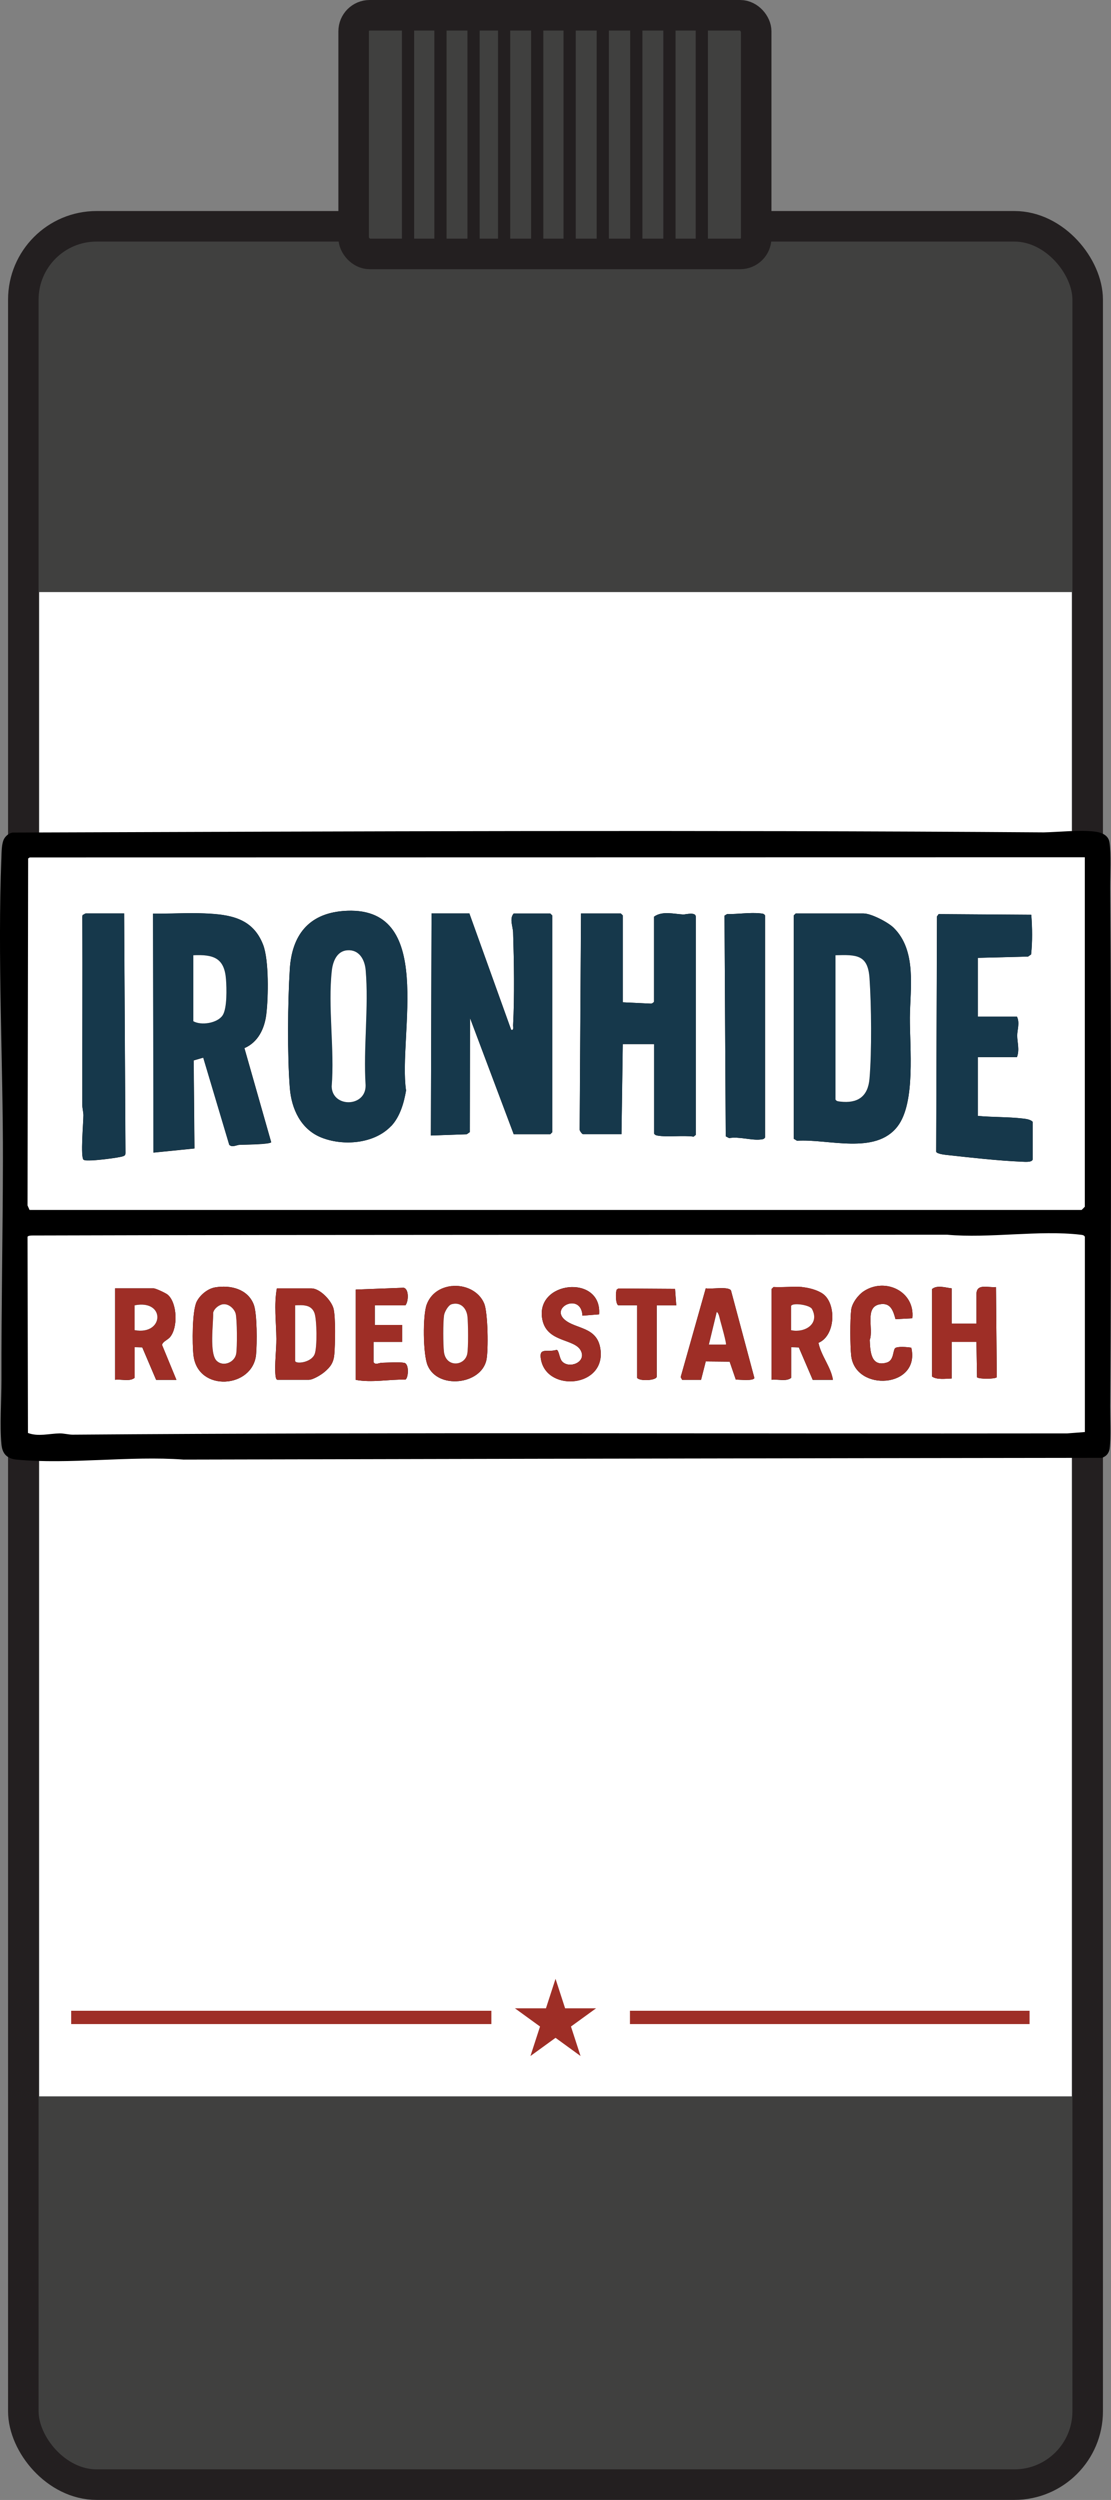 <?xml version="1.0" encoding="UTF-8"?>
<svg id="Layer_2" data-name="Layer 2" xmlns="http://www.w3.org/2000/svg" viewBox="0 0 181.99 409.18">
  <rect x="0" y="0" width="181.99" height="409.18" fill="#808080" stroke="none"/>
  <g id="Layer_1-2" data-name="Layer 1">
    <g>
      <rect x="3.82" y="37.04" width="174.35" height="369.63" rx="12" ry="12" fill="#40403f" stroke="#231f20" stroke-miterlimit="10" stroke-width="5"/>
      <rect x="6.42" y="96.91" width="169.15" height="246.21" fill="#fff"/>
      <rect x="57.93" y="2.5" width="65.94" height="39.06" rx="2.62" ry="2.62" fill="#40403f" stroke="#231f20" stroke-miterlimit="10" stroke-width="5"/>
      <g>
        <line x1="66.84" y1="2.5" x2="66.84" y2="41.56" fill="none" stroke="#231f20" stroke-miterlimit="10" stroke-width="2"/>
        <line x1="77.57" y1="2.5" x2="77.57" y2="41.56" fill="none" stroke="#231f20" stroke-miterlimit="10" stroke-width="2"/>
        <line x1="72.15" y1="2.5" x2="72.15" y2="41.56" fill="none" stroke="#231f20" stroke-miterlimit="10" stroke-width="2"/>
        <line x1="88" y1="2.5" x2="88" y2="41.56" fill="none" stroke="#231f20" stroke-miterlimit="10" stroke-width="2"/>
        <line x1="82.58" y1="2.5" x2="82.58" y2="41.56" fill="none" stroke="#231f20" stroke-miterlimit="10" stroke-width="2"/>
        <line x1="98.74" y1="2.5" x2="98.74" y2="41.56" fill="none" stroke="#231f20" stroke-miterlimit="10" stroke-width="2"/>
        <line x1="93.31" y1="2.5" x2="93.31" y2="41.56" fill="none" stroke="#231f20" stroke-miterlimit="10" stroke-width="2"/>
        <line x1="109.66" y1="2.5" x2="109.66" y2="41.56" fill="none" stroke="#231f20" stroke-miterlimit="10" stroke-width="2"/>
        <line x1="104.23" y1="2.5" x2="104.23" y2="41.56" fill="none" stroke="#231f20" stroke-miterlimit="10" stroke-width="2"/>
        <line x1="114.96" y1="2.5" x2="114.96" y2="41.56" fill="none" stroke="#231f20" stroke-miterlimit="10" stroke-width="2"/>
      </g>
      <g id="JogCGL">
        <g>
          <path d="M181.26,238.16c.28-.28.46-.69.51-1.09.23-1.84.07-4.86.08-6.85.18-28.26.18-56.62,0-84.88-.01-2.05.18-5.64-.11-7.47-.2-1.25-1.4-1.65-2.5-1.77-2.45-.28-5.7.08-8.26.14-56.18-.42-112.83-.17-168.91.03-.58.09-1.07.49-1.37.98-.45.74-.44,2.24-.47,3.17-.65,16.32.28,33.27.25,49.61-.02,11.98-.27,23.94-.24,35.91,0,3.25-.3,7.37,0,10.5.15,1.53.93,2.31,2.46,2.46,8.66.83,18.6-.66,27.38,0,38.56-.1,76.57-.18,115.23-.24l35.23-.05c.25-.12.53-.25.72-.45Z"/>
          <path d="M177.7,140.32l-172.83.03-.26.17-.1,56.79.33.74h172.33s.53-.5.53-.53v-57.19ZM177.7,234.39v-31.96c-.19-.31-.43-.3-.74-.33-6.72-.79-14.95.63-21.83,0-49.95.04-100.11-.02-149.87.13-.19,0-.7.02-.76.22l.07,32.1c1.66.64,3.55.09,5.19.07.7-.01,1.48.21,2.12.21,53.94-.43,108.64-.14,162.94-.21l2.87-.22Z"/>
          <path d="M177.7,140.32v57.19s-.5.53-.53.53H4.84l-.33-.74.1-56.79.26-.17,172.83-.03ZM64.09,184.29c1.43-1.52,2.08-3.78,2.42-5.81-1.35-9.03,5.08-30.63-10.34-29.37-5.69.47-8.35,4.04-8.7,9.48-.34,5.43-.42,14.09,0,19.47.27,3.44,1.8,6.76,5.14,8.11,3.6,1.45,8.71,1.05,11.47-1.89ZM20.34,149.51h-6.31c-.08,0-.35.22-.5.25l-.05.28c.06,10.27-.02,20.56,0,30.81,0,.6.18,1.16.18,1.71,0,1.13-.51,6.89.03,7.27.31.15.65.1.98.11.84.03,4.82-.43,5.52-.7.26-.1.35-.21.36-.49l-.22-39.23ZM40.03,171.56c2.24-.96,3.3-3.17,3.59-5.5.35-2.8.45-8.92-.51-11.41-1.69-4.38-5.39-4.97-9.61-5.14-2.79-.12-5.63.08-8.42.04l.07,39.11,6.71-.68-.13-14.41,1.57-.46,4.26,14.27c.48.49,1.17.02,1.72,0,.75-.03,4.88-.05,5.15-.42l-4.38-15.38ZM76.89,149.51h-6.2l-.11,36.35,5.88-.21.5-.35.03-18.68,7.16,19.03h5.99l.32-.32v-35.49l-.32-.32h-5.99c-.75.83-.13,2.14-.1,3.09.15,4.78.24,10.45,0,15.19-.01.26.16.93-.32.75l-6.84-19.03ZM102.01,164.05v-14.22l-.32-.32h-6.52l-.22,35.37c-.02.23.43.76.54.76h6.31l.21-14.75h5.13v14.65c.13.21.3.28.53.32,1.61.3,4.22-.07,5.95.18l.35-.29v-35.71c0-.83-1.71-.35-2.03-.36-1.54-.07-3.43-.63-4.81.36v13.9c0,.1-.35.36-.53.33l-4.6-.22ZM125.32,186.18v-36.35c-.19-.31-.43-.3-.74-.33-1.69-.2-3.75.15-5.48.11l-.42.26.2,36.12.56.29c1.59-.3,3.68.41,5.14.23.31-.04.55-.03.74-.33ZM130.34,149.51l-.32.32v36.56l.53.32c5.09-.34,12.84,2.38,16.47-2.35,3-3.9,1.99-12.93,2.02-17.84.04-4.74,1.16-10.92-2.66-14.67-.92-.91-3.68-2.34-4.93-2.34h-11.12ZM169.15,189.81v-6.2c-.38-.38-1.07-.47-1.61-.53-2.36-.28-4.98-.2-7.37-.43v-9.62h6.41c.46-1.22.05-2.4.04-3.53,0-.96.46-2.05-.04-3.1h-6.41v-9.62l8.23-.21.5-.35c.23-2.19.19-4.3.03-6.49l-15.18-.11-.27.38-.13,38.51c.13.38,1.53.51,2,.56,3.71.41,8.3.92,11.97,1.07.42.02,1.67.15,1.82-.32Z" fill="#fff"/>
          <path d="M177.7,234.39l-2.87.22c-54.31.08-109-.22-162.94.21-.64,0-1.42-.22-2.12-.21-1.64.02-3.53.57-5.19-.07l-.07-32.1c.06-.2.57-.22.76-.22,49.77-.15,99.92-.09,149.87-.13,6.88.63,15.1-.79,21.83,0,.31.04.55.03.74.33v31.96ZM73.95,210.5c-1.84.22-3.39,1.26-4.05,3.01s-.62,8.16.15,9.98c1.67,3.96,8.72,3.16,9.62-.85.36-1.61.25-7.79-.35-9.27-.85-2.07-3.2-3.12-5.37-2.86ZM149.45,215.76c.46-4.37-4.43-6.73-7.95-4.42-.92.6-1.94,1.94-2.07,3.06-.19,1.6-.18,5.88,0,7.49.68,6,11.37,5.32,9.85-1.3-.55-.1-2.4-.28-2.69.12-.34.45-.18,1.97-1.32,2.31-2.64.79-2.72-1.88-2.8-3.7.67-1.76-.89-5.35,1.61-5.83,1.8-.35,2.22,1.01,2.61,2.43l2.76-.15ZM35.25,210.71c-1.23.21-2.46,1.23-3.02,2.32-.77,1.51-.75,7-.53,8.83.72,6.06,9.75,5.39,10.25-.18.16-1.74.19-6.69-.39-8.18-.99-2.54-3.82-3.21-6.3-2.79ZM61.39,213.65h5.02c.52-.6.62-2.69-.29-2.88l-7.84.3v14.78c2.64.5,5.41-.11,8.11-.04.5-.16.7-2.59-.18-2.75-.83-.15-2.69-.03-3.64-.01-.54.01-1.04.43-1.38-.1v-3.31h4.7v-2.78h-4.49v-3.21ZM98.14,215.13c.5-6.64-10.62-5.51-9.29.89.78,3.75,5.26,3.04,6.29,5.04.98,1.9-1.89,3.03-3.06,1.77-.45-.48-.5-1.78-.89-1.9-1.55.5-3.03-.56-2.55,1.71,1.11,5.29,10.78,4.41,9.69-1.99-.6-3.53-4.03-3.09-5.83-4.65-2.42-2.09,2.71-4.48,2.91-.66l2.73-.22ZM131.41,210.66c-1.51-.13-3.18.1-4.7,0l-.32.32v14.86c1.01-.14,2.4.34,3.21-.32v-5.02l1.25.04,2.28,5.31h3.31c-.32-2.1-1.94-3.92-2.37-6.06,2.82-1.17,2.96-6.41.73-8.01-.87-.63-2.33-1.01-3.39-1.1ZM155.89,210.87c-.99-.11-2.37-.59-3.21.11v14.32c.76.56,2.24.35,3.21.32v-5.99h4.06l.09,5.78c.23.33,3.02.32,3.24,0l-.13-14.75c-1.29.13-3.2-.65-3.2,1.16v4.81h-4.06v-5.77ZM28.89,225.84l-2.34-5.68c.03-.53.88-.83,1.27-1.27,1.35-1.53,1.23-5.57-.32-6.95-.31-.28-2.02-1.07-2.35-1.07h-6.31v14.97c1.01-.14,2.4.34,3.21-.32v-5.02l1.25.03,2.27,5.32h3.31ZM45.35,210.87c-.5,2.71-.1,5.53-.08,8.27.01,1.82-.31,4.17-.15,5.95.02.22.09.75.33.75h5.13c.69,0,2.02-.81,2.57-1.28,1-.84,1.49-1.54,1.61-2.88.13-1.5.24-6.21-.15-7.56s-2.23-3.24-3.6-3.24h-5.67ZM110.78,213.65l-.2-2.69-9.28-.06-.26.17c-.2.29-.25,2.29.23,2.58h3.1v11.87c.4.59,3.21.44,3.21-.21v-11.65h3.21ZM111.74,225.84h3.1l.77-3.01,3.91.04,1.01,2.94c.55-.02,2.94.27,3.04-.28l-3.83-14.32c-.49-.71-3.21-.16-4.13-.35l-4.11,14.54.24.44Z" fill="#fff"/>
          <path d="M76.89,149.51l6.84,19.03c.48.18.3-.49.32-.75.25-4.74.15-10.41,0-15.19-.03-.95-.65-2.26.1-3.09h5.99l.32.32v35.49l-.32.32h-5.99l-7.16-19.03-.03,18.68-.5.35-5.88.21.11-36.35h6.2Z" fill="#16384b"/>
          <path d="M40.03,171.56l4.38,15.38c-.27.36-4.4.39-5.15.42-.55.02-1.24.5-1.72,0l-4.26-14.27-1.57.46.13,14.41-6.71.68-.07-39.11c2.79.04,5.63-.16,8.42-.04,4.22.18,7.92.76,9.61,5.14.96,2.48.87,8.61.51,11.41-.29,2.33-1.35,4.54-3.59,5.5ZM31.67,156.35v10.8c1.3.73,3.95.32,4.8-.97.76-1.15.66-4.44.55-5.88-.26-3.54-2.08-4.1-5.35-3.95Z" fill="#16384b"/>
          <path d="M130.34,149.51h11.12c1.25,0,4,1.44,4.93,2.34,3.82,3.75,2.7,9.93,2.66,14.67-.04,4.92.97,13.95-2.02,17.84-3.63,4.72-11.38,2.01-16.47,2.35l-.53-.32v-36.56l.32-.32ZM136.86,156.35v23.63c.19.31.43.29.74.33,2.89.34,4.58-.81,4.83-3.74.38-4.41.31-12.02,0-16.48-.26-3.86-2.14-3.82-5.57-3.73Z" fill="#16384b"/>
          <path d="M102.01,164.05l4.6.22c.18.03.53-.22.53-.33v-13.9c1.38-1,3.27-.43,4.81-.36.32.01,2.03-.47,2.03.36v35.71l-.35.29c-1.73-.25-4.34.12-5.95-.18-.24-.04-.4-.11-.53-.32v-14.65h-5.13l-.21,14.75h-6.31c-.11,0-.56-.53-.54-.76l.22-35.37h6.52l.32.32v14.22Z" fill="#16384b"/>
          <path d="M64.09,184.29c-2.76,2.94-7.87,3.34-11.47,1.89-3.34-1.35-4.87-4.67-5.14-8.11-.42-5.38-.35-14.04,0-19.47.34-5.44,3.01-9.01,8.7-9.48,15.42-1.27,8.99,20.34,10.34,29.37-.34,2.02-.99,4.28-2.42,5.81ZM56.86,155.54c-1.67.14-2.33,1.81-2.5,3.29-.69,5.91.47,12.98-.03,19.01.12,3.51,5.64,3.41,5.56-.22-.39-6.08.53-12.82.01-18.82-.15-1.71-1.06-3.43-3.04-3.26Z" fill="#16384b"/>
          <path d="M169.15,189.81c-.14.47-1.39.33-1.82.32-3.67-.14-8.27-.66-11.97-1.07-.47-.05-1.88-.18-2-.56l.13-38.51.27-.38,15.18.11c.16,2.19.2,4.3-.03,6.49l-.5.35-8.23.21v9.62h6.41c.5,1.05.04,2.14.04,3.1,0,1.13.42,2.31-.04,3.53h-6.41v9.62c2.39.23,5.01.15,7.37.43.53.06,1.23.15,1.61.53v6.2Z" fill="#16384b"/>
          <path d="M20.34,149.51l.22,39.23c0,.28-.1.39-.36.49-.7.26-4.68.72-5.52.7-.33-.01-.67.04-.98-.11-.54-.38-.03-6.14-.03-7.27,0-.55-.18-1.12-.18-1.71-.03-10.24.05-20.54,0-30.81l.05-.28c.15-.03.42-.25.5-.25h6.31Z" fill="#16384b"/>
          <path d="M125.32,186.18c-.19.31-.43.29-.74.33-1.45.18-3.55-.53-5.14-.23l-.56-.29-.2-36.12.42-.26c1.73.04,3.79-.31,5.48-.11.31.04.55.03.74.33v36.35Z" fill="#16384b"/>
          <path d="M131.41,210.66c1.06.09,2.51.48,3.39,1.1,2.24,1.61,2.09,6.84-.73,8.01.43,2.14,2.05,3.96,2.37,6.06h-3.31l-2.28-5.31-1.25-.04v5.02c-.8.67-2.19.18-3.21.32v-14.86l.32-.32c1.53.1,3.2-.13,4.7,0ZM129.59,213.76v3.96c2.23.48,4.71-1.02,3.42-3.47-.37-.69-3.24-1.08-3.42-.49Z" fill="#9e2e26"/>
          <path d="M155.89,210.87v5.77h4.06v-4.81c0-1.82,1.9-1.03,3.2-1.16l.13,14.75c-.22.32-3.01.33-3.24,0l-.09-5.78h-4.06v5.99c-.97.03-2.44.24-3.21-.32v-14.32c.84-.69,2.22-.22,3.21-.11Z" fill="#9e2e26"/>
          <path d="M28.89,225.84h-3.31l-2.27-5.32-1.25-.03v5.02c-.8.67-2.19.18-3.21.32v-14.97h6.31c.34,0,2.05.79,2.35,1.07,1.54,1.38,1.67,5.42.32,6.95-.39.44-1.24.74-1.27,1.27l2.34,5.68ZM22.05,217.71c4.84.89,5.1-5.09,0-4.06v4.06Z" fill="#9e2e26"/>
          <path d="M73.95,210.5c2.17-.26,4.52.79,5.37,2.86.61,1.48.71,7.67.35,9.27-.9,4.01-7.95,4.81-9.62.85-.77-1.82-.84-8.15-.15-9.98s2.21-2.78,4.05-3.01ZM73.94,213.48c-.53.16-1.12,1.26-1.21,1.79-.18,1.14-.16,4.8-.02,5.98.31,2.59,3.35,2.39,3.81.38.21-.94.17-5.08.04-6.16-.16-1.38-1.16-2.43-2.63-1.99Z" fill="#9e2e26"/>
          <path d="M35.25,210.71c2.48-.42,5.3.25,6.3,2.79.58,1.49.55,6.43.39,8.18-.5,5.57-9.52,6.24-10.25.18-.22-1.82-.24-7.32.53-8.83.56-1.09,1.8-2.12,3.02-2.32ZM36.54,213.48c-.69.09-1.46.7-1.62,1.4.05,1.74-.68,6.69.59,7.88,1.05.99,2.89.27,3.17-1.13.19-.95.17-5.79-.09-6.65-.25-.81-1.16-1.61-2.05-1.49Z" fill="#9e2e26"/>
          <path d="M45.35,210.87h5.67c1.37,0,3.23,1.96,3.6,3.24.39,1.35.29,6.06.15,7.56-.12,1.34-.61,2.04-1.61,2.88-.55.46-1.88,1.28-2.57,1.28h-5.13c-.24,0-.31-.53-.33-.75-.17-1.78.16-4.12.15-5.95-.02-2.74-.42-5.56.08-8.27ZM48.35,213.65v9.09c0,.58,2.61.34,3.19-1.09.43-1.08.38-5.66-.04-6.76-.52-1.37-1.86-1.28-3.15-1.23Z" fill="#9e2e26"/>
          <path d="M111.74,225.84l-.24-.44,4.11-14.54c.92.19,3.64-.36,4.13.35l3.83,14.32c-.09.55-2.48.26-3.04.28l-1.01-2.94-3.91-.04-.77,3.01h-3.1ZM118.9,220.07c.14-.14-.78-3.42-.92-3.89-.11-.39-.24-1.25-.58-1.45l-1.29,5.34h2.78Z" fill="#9e2e26"/>
          <path d="M98.14,215.13l-2.73.22c-.2-3.81-5.33-1.42-2.91.66,1.8,1.55,5.23,1.12,5.83,4.65,1.09,6.4-8.58,7.29-9.69,1.99-.48-2.27,1-1.21,2.55-1.71.39.12.45,1.42.89,1.9,1.17,1.25,4.04.13,3.06-1.77-1.03-2.01-5.51-1.3-6.29-5.04-1.33-6.4,9.79-7.53,9.29-.89Z" fill="#9e2e26"/>
          <path d="M61.39,213.65v3.21h4.49v2.78h-4.7v3.31c.34.53.84.11,1.38.1.95-.02,2.82-.14,3.64.01.88.16.68,2.59.18,2.75-2.7-.06-5.47.54-8.11.04v-14.78s7.84-.3,7.84-.3c.91.19.81,2.28.29,2.88h-5.02Z" fill="#9e2e26"/>
          <path d="M149.45,215.76l-2.76.15c-.38-1.41-.81-2.78-2.61-2.43-2.5.49-.94,4.07-1.61,5.83.08,1.82.16,4.48,2.8,3.7,1.14-.34.99-1.86,1.32-2.31.29-.4,2.14-.22,2.69-.12,1.52,6.62-9.17,7.3-9.85,1.3-.18-1.61-.2-5.89,0-7.49.14-1.12,1.15-2.46,2.07-3.06,3.52-2.3,8.41.05,7.95,4.42Z" fill="#9e2e26"/>
          <path d="M110.78,213.65h-3.21v11.65c0,.66-2.81.81-3.21.21v-11.87h-3.1c-.47-.29-.43-2.29-.23-2.58l.26-.17,9.28.06.2,2.69Z" fill="#9e2e26"/>
          <path d="M31.67,156.35c3.27-.15,5.09.41,5.35,3.95.11,1.44.2,4.73-.55,5.88-.85,1.29-3.5,1.71-4.8.97v-10.8Z" fill="#fff"/>
          <path d="M136.86,156.35c3.42-.09,5.3-.13,5.57,3.73.31,4.46.38,12.07,0,16.48-.25,2.93-1.94,4.09-4.83,3.74-.31-.04-.55-.03-.74-.33v-23.63Z" fill="#fff"/>
          <path d="M56.86,155.54c1.98-.17,2.9,1.55,3.04,3.26.52,6-.4,12.74-.01,18.82.08,3.63-5.45,3.73-5.56.22.5-6.03-.65-13.1.03-19.01.17-1.48.83-3.15,2.5-3.29Z" fill="#fff"/>
          <path d="M129.59,213.76c.18-.59,3.05-.2,3.42.49,1.3,2.45-1.18,3.95-3.42,3.47v-3.96Z" fill="#fff"/>
          <path d="M22.05,217.71v-4.06c5.1-1.02,4.84,4.95,0,4.06Z" fill="#fff"/>
          <path d="M73.94,213.48c1.47-.44,2.47.6,2.63,1.99.12,1.08.17,5.21-.04,6.16-.45,2.01-3.5,2.21-3.81-.38-.14-1.18-.16-4.84.02-5.98.08-.53.68-1.63,1.21-1.79Z" fill="#fff"/>
          <path d="M36.54,213.48c.89-.12,1.8.68,2.05,1.49.26.86.28,5.7.09,6.65-.28,1.4-2.12,2.12-3.17,1.13-1.26-1.18-.54-6.14-.59-7.88.15-.69.93-1.3,1.62-1.4Z" fill="#fff"/>
          <path d="M48.35,213.65c1.28-.05,2.62-.14,3.15,1.23.42,1.1.47,5.69.04,6.76-.57,1.43-3.19,1.67-3.19,1.09v-9.09Z" fill="#fff"/>
          <path d="M118.9,220.07h-2.78s1.29-5.34,1.29-5.34c.34.2.47,1.06.58,1.45.13.47,1.06,3.76.92,3.89Z" fill="#fff"/>
        </g>
      </g>
      <g>
        <rect x="11.66" y="329.11" width="68.83" height="2.18" fill="#9e2e26"/>
        <rect x="103.19" y="329.11" width="65.46" height="2.18" fill="#9e2e26"/>
        <polygon points="91 323.88 92.57 328.71 97.64 328.71 93.53 331.69 95.1 336.52 91 333.54 86.89 336.52 88.46 331.69 84.35 328.71 89.43 328.71 91 323.88" fill="#9e2e26"/>
      </g>
    </g>
  </g>
</svg>